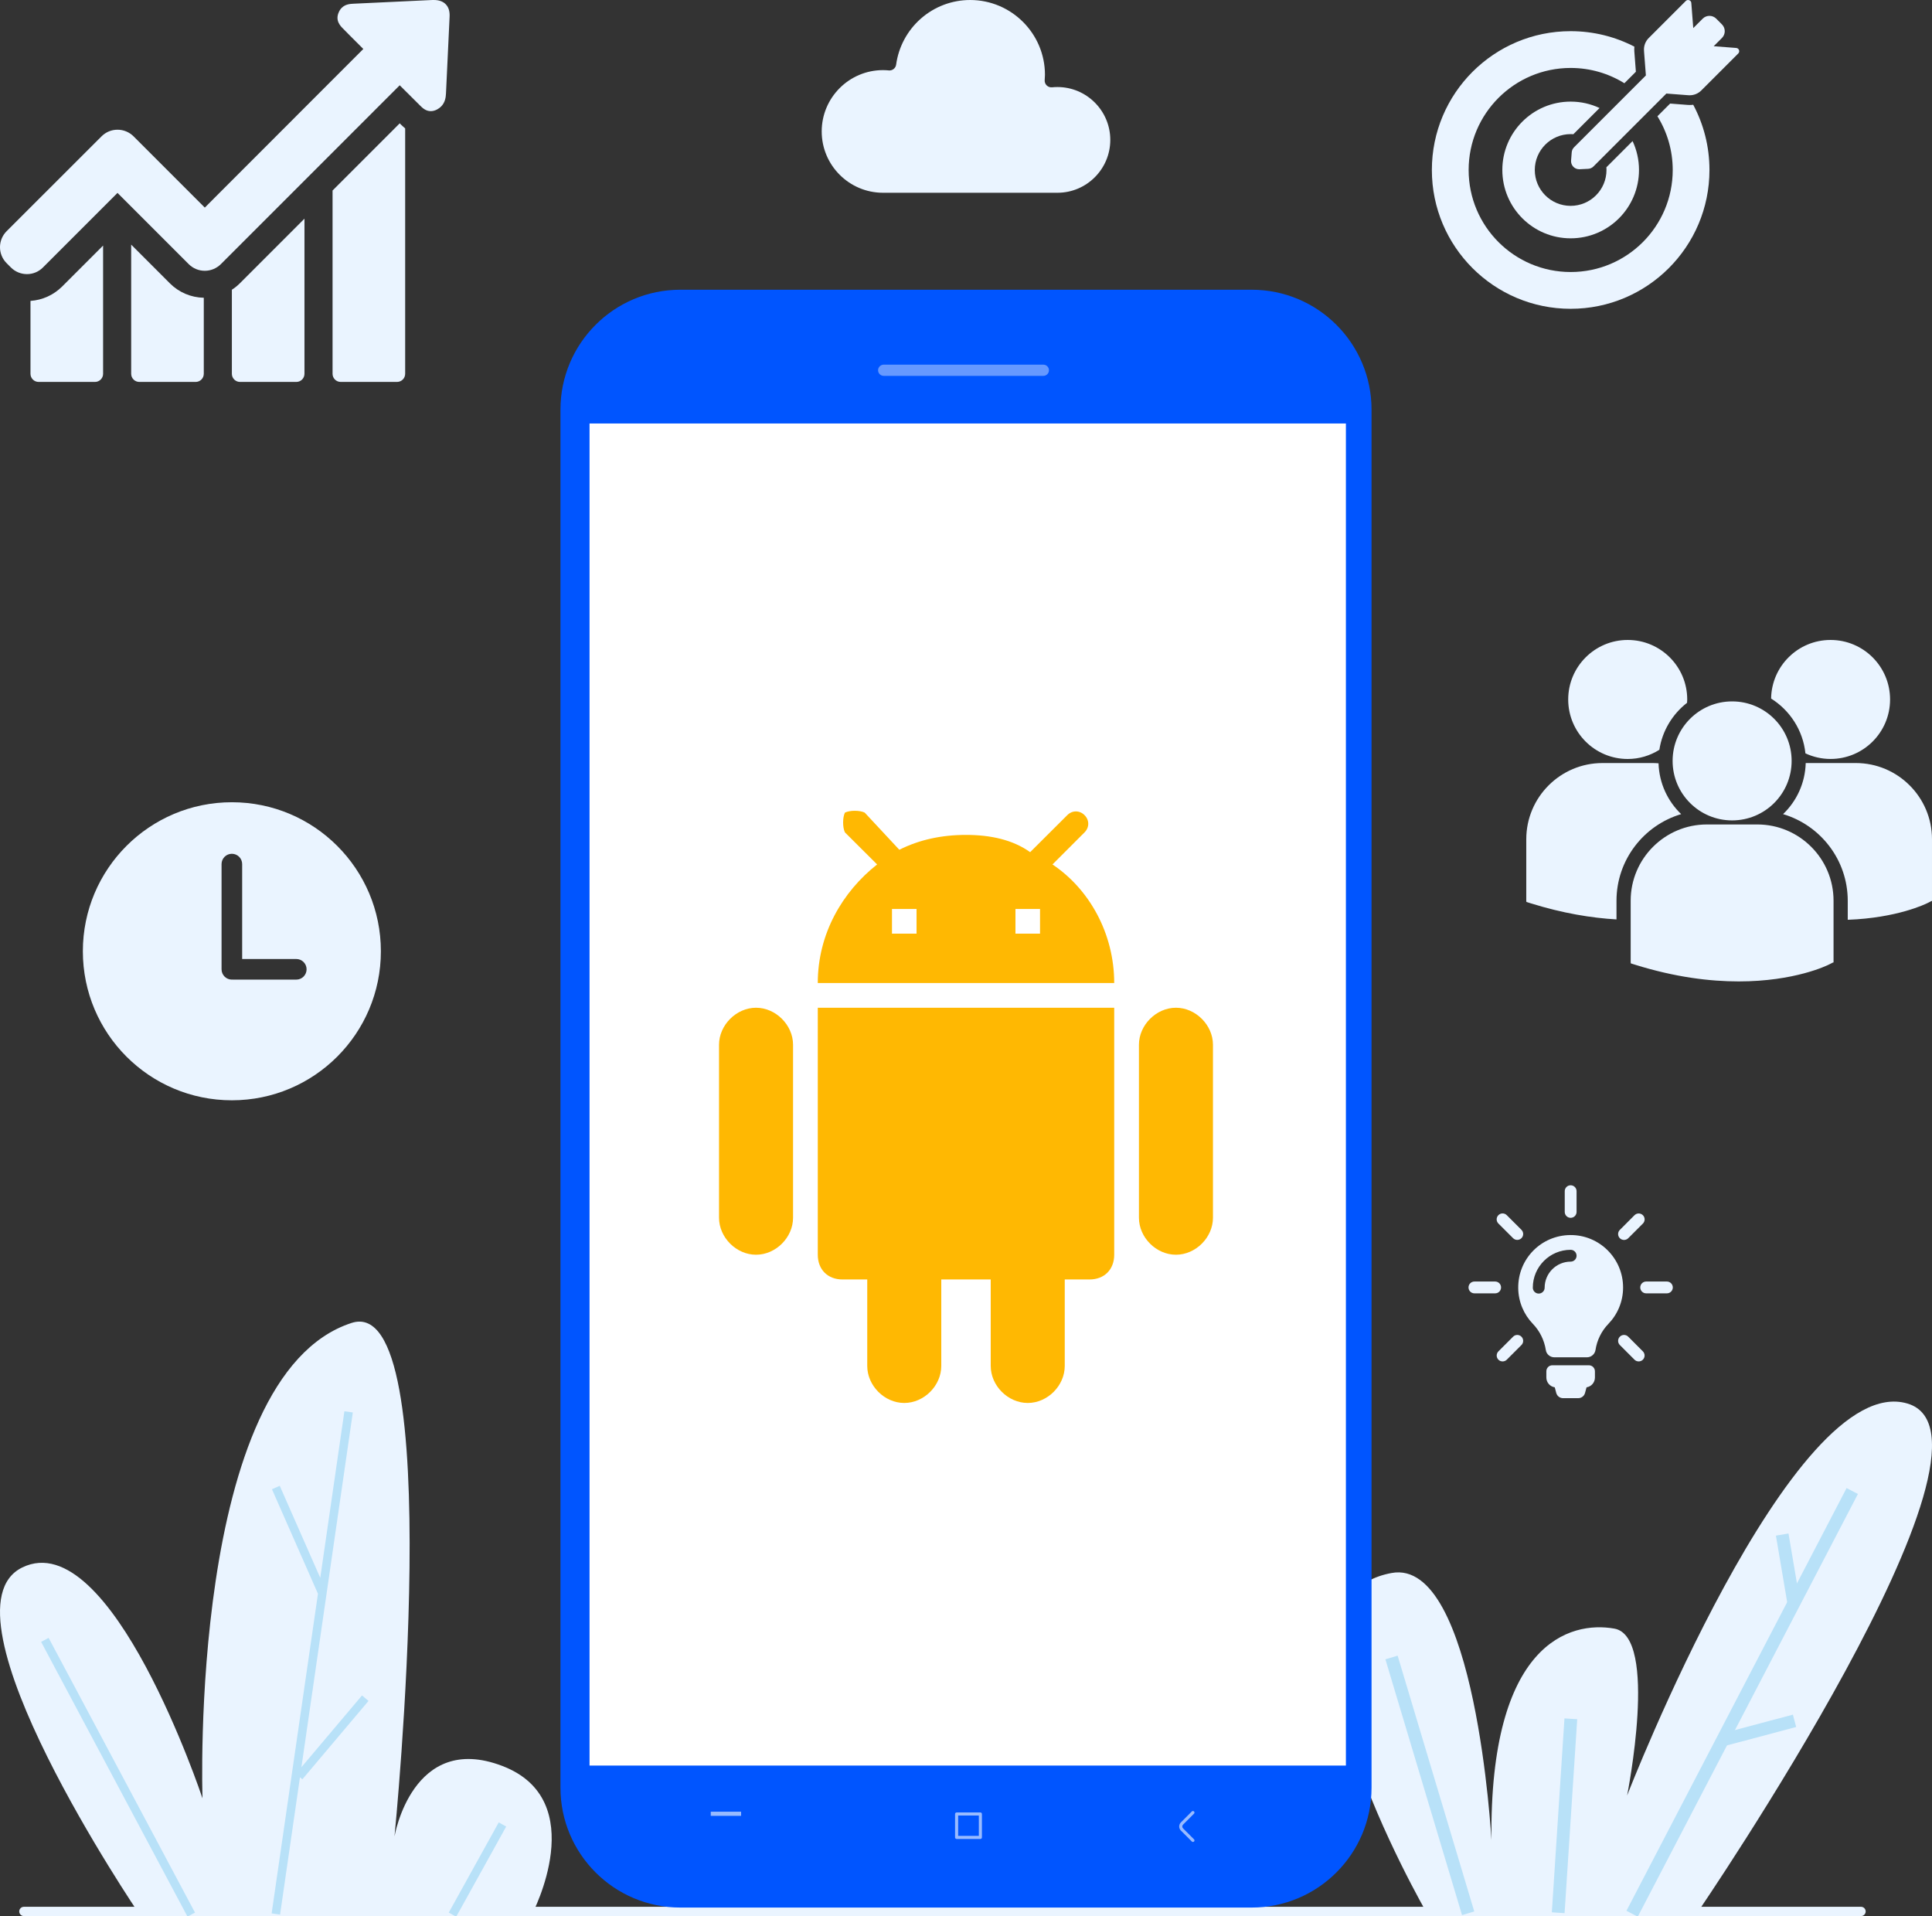 <?xml version="1.0" encoding="utf-8"?>
<!-- Generator: Adobe Illustrator 16.0.0, SVG Export Plug-In . SVG Version: 6.00 Build 0)  -->
<!DOCTYPE svg PUBLIC "-//W3C//DTD SVG 1.1//EN" "http://www.w3.org/Graphics/SVG/1.1/DTD/svg11.dtd">
<svg version="1.1" id="Layer_1" xmlns="http://www.w3.org/2000/svg" xmlns:xlink="http://www.w3.org/1999/xlink" x="0px" y="0px"
	 width="453.796px" height="450px" viewBox="0 0 453.796 450" enable-background="new 0 0 453.796 450" xml:space="preserve">
<rect x="0" y="0" width="453.796" height="450" fill="#333333" stroke="none"/>
<path fill="#EAF4FF" d="M437.129,450H5.608c-0.602,0-1.089-0.488-1.089-1.089s0.487-1.089,1.089-1.089h431.521
	c0.601,0,1.088,0.488,1.088,1.089S437.73,450,437.129,450"/>
<path fill="#EAF4FF" d="M32.705,449.516c0,0-48.366-71.227-27.463-81.393c20.902-10.166,42.322,54.225,42.322,54.225
	s-3.39-99.186,35.011-111.647c22.854-7.417,10.086,120.597,10.086,120.597s4.173-24.621,25.289-16.568
	c21.115,8.054,7.038,34.787,7.038,34.787H32.705z"/>
<rect x="-8.658" y="416.236" transform="matrix(-0.47 -0.882 0.882 -0.47 -327.149 638.122)" fill="#B8E1F8" width="73.159" height="2"/>
<rect x="99.888" y="437.928" transform="matrix(0.485 -0.875 0.875 0.485 -326.227 324.193)" fill="#B8E1F8" width="24.208" height="2"/>
<polygon fill="#B8E1F8" points="70.799,415.04 82.873,331.729 80.894,331.442 75.224,370.569 65.708,348.95 63.878,349.756 
	74.683,374.303 63.803,449.373 65.782,449.66 70.456,417.407 71.017,417.881 86.557,399.473 85.03,398.184 "/>
<path fill="#EAF4FF" d="M335.148,449.308h63.458c0,0,76.422-111.704,49.41-119.683c-27.014-7.979-65.834,92.061-65.834,92.061
	s7.463-37.328-2.987-39.195c-10.45-1.869-29.384,3.359-28.876,49.646c0,0-3.656-66.378-23.461-62.708
	C292.592,375.776,335.148,449.308,335.148,449.308"/>
<rect x="304.503" y="417.774" transform="matrix(0.287 0.958 -0.958 0.287 641.118 -22.772)" fill="#B8E1F8" width="62.706" height="2.999"/>
<rect x="407.982" y="343.7" transform="matrix(0.887 0.462 -0.462 0.887 230.643 -143.865)" fill="#B8E1F8" width="3.001" height="111.924"/>
<rect x="365.75" y="403.72" transform="matrix(0.998 0.065 -0.065 0.998 28.69 -23.111)" fill="#B8E1F8" width="3.001" height="45.638"/>
<rect x="411.79" y="397.454" transform="matrix(0.257 0.967 -0.967 0.257 699.63 -97.651)" fill="#B8E1F8" width="3" height="16.981"/>
<rect x="411.966" y="367.019" transform="matrix(0.167 0.986 -0.986 0.167 713.173 -107.339)" fill="#B8E1F8" width="16.328" height="2.999"/>
<path fill="#0055FF" d="M293.993,448H159.804c-15.554,0-28.162-12.607-28.162-28.162V96.207c0-15.554,12.608-28.162,28.162-28.162
	h134.188c15.553,0,28.162,12.608,28.162,28.162v323.632C322.155,435.391,309.545,448,293.993,448"/>
<rect x="138.475" y="99.458" fill="#FFFFFF" width="177.656" height="315.196"/>
<path fill="#6699FF" d="M245.069,88.273h-37.505c-0.727,0-1.316-0.589-1.316-1.316c0-0.726,0.589-1.316,1.316-1.316h37.505
	c0.727,0,1.314,0.59,1.314,1.316C246.383,87.684,245.795,88.273,245.069,88.273"/>
<rect x="166.944" y="425.487" fill="#99BBFF" width="7.128" height="0.975"/>
<path fill="#99BBFF" d="M230.276,431.893h-5.584c-0.2,0-0.362-0.162-0.362-0.363v-5.504c0-0.201,0.162-0.363,0.362-0.363h5.584
	c0.2,0,0.362,0.162,0.362,0.363v5.504C230.639,431.731,230.477,431.893,230.276,431.893 M225.056,431.168h4.858v-4.779h-4.858
	V431.168z"/>
<path fill="#99BBFF" d="M280.2,432.596c-0.093,0-0.186-0.035-0.256-0.105l-2.572-2.57c-0.256-0.258-0.398-0.598-0.398-0.961
	c0.002-0.361,0.144-0.7,0.398-0.956l2.572-2.571c0.141-0.141,0.371-0.143,0.512,0c0.143,0.141,0.143,0.371,0,0.514l-2.57,2.57
	c-0.119,0.119-0.186,0.277-0.186,0.443c0,0.169,0.064,0.328,0.186,0.447l2.57,2.57c0.143,0.141,0.143,0.373,0,0.514
	C280.385,432.561,280.293,432.596,280.2,432.596"/>
<path fill="#FFB802" d="M192.085,294.682c0,3.48,2.328,5.809,5.808,5.809h5.809v20.303c0,4.648,4.046,8.701,8.693,8.701
	c4.648,0,8.695-4.053,8.695-8.701v-20.303h11.615v20.303c0,4.648,4.047,8.701,8.695,8.701c4.647,0,8.693-4.053,8.693-8.701v-20.303
	h5.809c3.48,0,5.808-2.328,5.808-5.809v-58.009h-69.625V294.682z M177.583,236.673c-4.641,0-8.694,4.076-8.694,8.694v40.621
	c0,4.64,4.053,8.693,8.694,8.693c4.648,0,8.694-4.054,8.694-8.693v-40.621C186.277,240.75,182.231,236.673,177.583,236.673
	 M276.212,236.673c-4.647,0-8.694,4.076-8.694,8.694v40.621c0,4.64,4.047,8.693,8.694,8.693c4.642,0,8.694-4.054,8.694-8.693
	v-40.621C284.907,240.75,280.854,236.673,276.212,236.673 M247.208,203.021l7.534-7.534c1.16-1.16,1.16-2.885,0-4.046
	c-1.161-1.168-2.893-1.168-4.055,0l-8.721,8.694c-4.048-2.894-9.262-4.053-15.069-4.053c-5.808,0-11.022,1.16-15.663,3.488
	l-8.128-8.723c-1.16-0.574-3.488-0.574-4.648,0c-0.566,1.16-0.566,3.479,0,4.64l7.563,7.534
	c-8.129,6.403-13.937,16.257-13.937,27.844h69.625C261.71,219.278,255.903,208.829,247.208,203.021 M215.283,219.278h-5.772v-5.801
	h5.772V219.278z M244.287,219.278h-5.771v-5.801h5.771V219.278z"/>
<path fill="#EAF4FF" d="M7.16,70.67v17.12c0,1.041,0.847,1.909,1.911,1.909h13.235c1.041,0,1.91-0.845,1.91-1.909V57.673
	l-9.613,9.612C12.562,69.303,9.958,70.475,7.16,70.67"/>
<path fill="#EAF4FF" d="M30.812,57.456v30.333c0,1.042,0.846,1.91,1.909,1.91h13.236c1.042,0,1.909-0.846,1.909-1.91V69.933
	c-3.016-0.065-5.836-1.259-7.963-3.386L30.812,57.456z"/>
<path fill="#EAF4FF" d="M54.462,68.044V87.79c0,1.042,0.847,1.909,1.909,1.909h13.236c1.042,0,1.909-0.845,1.909-1.909V51.358
	L56.35,66.526C55.764,67.111,55.135,67.61,54.462,68.044"/>
<path fill="#EAF4FF" d="M93.887,28.967L78.113,44.741v43.048c0,1.042,0.846,1.909,1.909,1.909h13.236
	c1.041,0,1.909-0.845,1.909-1.909V30.16c-0.433-0.369-0.76-0.694-0.998-0.911L93.887,28.967z"/>
<path fill="#EAF4FF" d="M104.713,1.021c-0.628-0.673-1.584-1.02-2.798-1.02h-0.348c-6.161,0.282-12.302,0.585-18.465,0.868
	c-0.824,0.043-1.952,0.087-2.841,0.976c-0.283,0.282-0.501,0.607-0.673,0.998c-0.913,1.975,0.369,3.255,0.976,3.862l1.54,1.563
	c1.064,1.085,2.149,2.17,3.234,3.232L48.104,48.756l-16.729-16.73c-0.998-0.998-2.344-1.562-3.775-1.562
	c-1.432,0-2.756,0.563-3.754,1.562L1.563,54.289c-2.084,2.083-2.084,5.445,0,7.529l0.997,0.998c0.999,0.998,2.343,1.562,3.775,1.562
	c1.433,0,2.756-0.564,3.754-1.562l17.511-17.51l16.729,16.729c0.998,0.998,2.342,1.562,3.775,1.562c1.432,0,2.755-0.564,3.776-1.562
	l42.006-42.007l4.752,4.73c0.565,0.563,1.346,1.345,2.538,1.345c0.499,0,0.998-0.129,1.52-0.412c0.348-0.195,0.65-0.413,0.911-0.673
	c0.933-0.933,1.106-2.126,1.149-3.059c0.174-3.993,0.371-7.985,0.565-11.999l0.282-6.01C105.669,2.691,105.386,1.715,104.713,1.021"
	/>
<path fill="#EAF4FF" d="M416.005,164.059c4.405,2.766,7.497,7.439,8.06,12.87c1.793,0.835,3.791,1.317,5.905,1.317
	c7.72,0,13.978-6.254,13.978-13.971c0-7.723-6.258-13.977-13.978-13.977C422.323,150.298,416.122,156.44,416.005,164.059
	 M406.846,192.677c7.725,0,13.979-6.254,13.979-13.977c0-7.717-6.254-13.972-13.979-13.972c-7.717,0-13.977,6.255-13.977,13.978
	C392.87,186.423,399.129,192.677,406.846,192.677 M412.776,193.63h-11.857c-9.867,0-17.898,8.03-17.898,17.897v14.506l0.041,0.226
	l1,0.314c9.412,2.939,17.594,3.92,24.33,3.92c13.153,0,20.771-3.746,21.248-3.99l0.93-0.47h0.1v-14.506
	C430.673,201.66,422.641,193.63,412.776,193.63 M435.899,179.205h-11.765c-0.128,4.704-2.136,8.948-5.319,11.997
	c8.775,2.607,15.191,10.738,15.191,20.349v4.465c11.62-0.425,18.314-3.716,18.757-3.938l0.929-0.476h0.104v-14.506
	C453.796,187.229,445.765,179.205,435.899,179.205 M382.323,178.252c2.735,0,5.279-0.801,7.434-2.16
	c0.686-4.466,3.085-8.374,6.504-11.034c0.012-0.259,0.041-0.515,0.041-0.783c0-7.717-6.259-13.977-13.979-13.977
	c-7.717,0-13.977,6.26-13.977,13.977C368.346,171.992,374.606,178.252,382.323,178.252 M394.879,191.202
	c-3.165-3.037-5.169-7.253-5.314-11.933c-0.436-0.03-0.871-0.063-1.312-0.063h-11.858c-9.873,0-17.898,8.024-17.898,17.892v14.506
	l0.035,0.226l0.998,0.313c7.557,2.358,14.297,3.445,20.158,3.787v-4.378C379.688,201.939,386.104,193.809,394.879,191.202"/>
<path fill="#EAF4FF" d="M54.461,188.411c-19.328,0-34.999,15.671-34.999,35c0,19.33,15.671,35,34.999,35
	c19.329,0,35.001-15.67,35.001-35C89.462,204.082,73.79,188.411,54.461,188.411 M69.593,230.068H54.754
	c-0.05,0-0.097-0.013-0.147-0.015c-0.049,0.002-0.096,0.015-0.146,0.015c-1.337,0-2.421-1.084-2.421-2.421v-24.71
	c0-1.338,1.084-2.421,2.421-2.421c1.337,0,2.42,1.083,2.42,2.421v22.29h12.711c1.336,0,2.419,1.083,2.419,2.42
	S70.929,230.068,69.593,230.068"/>
<path fill="#EAF4FF" d="M368.922,72.523c18.006,0,32.603-14.596,32.603-32.601c0-5.54-1.378-10.753-3.813-15.318
	c-0.267,0.037-0.539,0.053-0.807,0.053c-0.152,0-0.312-0.008-0.471-0.016l-4.148-0.319l-2.982,2.983
	c2.274,3.668,3.592,7.99,3.592,12.617c0,13.234-10.73,23.964-23.965,23.964c-13.233,0-23.971-10.729-23.971-23.964
	c0-13.233,10.73-23.963,23.963-23.963c4.635,0,8.957,1.316,12.619,3.591l2.7-2.701l-0.364-4.756
	c-0.031-0.381-0.023-0.761,0.014-1.134c-4.481-2.321-9.572-3.638-14.975-3.638c-17.998,0-32.595,14.596-32.595,32.601
	S350.918,72.523,368.922,72.523"/>
<path fill="#EAF4FF" d="M368.922,31.498c0.213,0,0.426,0.007,0.641,0.022l6.02-6.02l0.129-0.129
	c-2.062-0.967-4.361-1.507-6.789-1.507c-8.865,0-16.049,7.184-16.049,16.05c0,8.865,7.184,16.057,16.049,16.057
	c8.867,0,16.051-7.184,16.051-16.05c0-2.427-0.541-4.726-1.508-6.788l-0.129,0.13l-6.02,6.019c0.016,0.213,0.023,0.426,0.023,0.639
	c0,4.65-3.768,8.424-8.424,8.424c-4.658,0-8.418-3.774-8.418-8.424C360.499,35.272,364.274,31.498,368.922,31.498"/>
<path fill="#EAF4FF" d="M402.522,10.852l1.933-1.933c0.882-0.882,0.882-2.306,0-3.188l-1.341-1.348
	c-0.44-0.44-1.018-0.661-1.59-0.661c-0.57,0-1.156,0.22-1.59,0.661l-2.215,2.215L397.262,0.7c-0.029-0.433-0.388-0.7-0.761-0.7
	c-0.19,0-0.38,0.069-0.533,0.221l-8.713,8.714c-0.784,0.783-1.187,1.872-1.103,2.982l0.021,0.343l0.419,5.456l-3.151,3.151
	l-5.668,5.669l-0.129,0.129l-5.488,5.487l-2.434,2.436c-0.32,0.319-0.519,0.745-0.549,1.194l-0.152,1.91
	c-0.092,1.112,0.791,2.055,1.896,2.055h0.099l2.016-0.099c0.473-0.023,0.922-0.22,1.248-0.555l17.123-17.123l4.977,0.381
	l0.221,0.015c0.1,0.007,0.198,0.007,0.289,0.007c1.006,0,1.971-0.395,2.694-1.11l8.706-8.706c0.457-0.457,0.168-1.248-0.479-1.294
	L402.522,10.852z"/>
<path fill="#EAF4FF" d="M374.623,322.064v1.461c0,1.162-0.854,2.13-1.966,2.294l-0.359,1.327c-0.195,0.72-0.844,1.224-1.595,1.224
	h-3.57c-0.751,0-1.399-0.504-1.594-1.224l-0.351-1.327c-1.121-0.176-1.975-1.132-1.975-2.305v-1.461c0-0.781,0.627-1.41,1.409-1.41
	h8.591C373.996,320.655,374.623,321.282,374.623,322.064 M381.237,302.374c0,3.322-1.316,6.336-3.455,8.549
	c-1.627,1.687-2.676,3.836-3.025,6.131c-0.154,0.988-1.008,1.719-2.018,1.719h-7.643c-0.998,0-1.863-0.721-2.007-1.708
	c-0.36-2.296-1.419-4.476-3.045-6.153c-2.099-2.181-3.405-5.145-3.437-8.404c-0.071-6.853,5.381-12.397,12.232-12.449
	C375.682,290.006,381.237,295.542,381.237,302.374 M370.311,294.915c0-0.763-0.617-1.39-1.389-1.39c-4.896,0-8.889,3.981-8.889,8.89
	c0,0.76,0.617,1.389,1.389,1.389c0.762,0,1.391-0.619,1.391-1.389c0-3.375,2.746-6.113,6.109-6.113
	C369.694,296.301,370.311,295.684,370.311,294.915 M368.922,286.014c0.762,0,1.389-0.617,1.389-1.389v-4.867
	c0-0.76-0.617-1.389-1.389-1.389s-1.389,0.618-1.389,1.389v4.867C367.534,285.397,368.162,286.014,368.922,286.014 M352.575,302.362
	c0-0.762-0.616-1.389-1.389-1.389h-4.865c-0.762,0-1.389,0.617-1.389,1.389c0,0.762,0.616,1.389,1.389,1.389h4.865
	C351.958,303.75,352.575,303.133,352.575,302.362 M391.526,300.973h-4.867c-0.76,0-1.389,0.617-1.389,1.389
	c0,0.762,0.619,1.389,1.389,1.389h4.867c0.762,0,1.39-0.617,1.39-1.389C392.916,301.6,392.297,300.973,391.526,300.973
	 M355.405,313.926l-3.446,3.445c-0.546,0.547-0.546,1.42,0,1.965c0.267,0.269,0.627,0.401,0.978,0.401
	c0.35,0,0.709-0.133,0.977-0.401l3.447-3.445c0.545-0.547,0.545-1.42,0-1.965C356.825,313.381,355.94,313.381,355.405,313.926
	 M381.463,291.209c0.352,0,0.711-0.133,0.979-0.402l3.447-3.444c0.545-0.546,0.545-1.421,0-1.966c-0.547-0.545-1.421-0.545-1.967,0
	l-3.445,3.447c-0.545,0.545-0.545,1.418,0,1.963C380.754,291.077,381.104,291.209,381.463,291.209 M355.405,290.799
	c0.267,0.267,0.627,0.4,0.977,0.4c0.352,0,0.71-0.134,0.979-0.4c0.545-0.547,0.545-1.42,0-1.967l-3.447-3.445
	c-0.545-0.545-1.42-0.545-1.965,0s-0.545,1.42,0,1.965L355.405,290.799z M382.442,313.926c-0.545-0.545-1.42-0.545-1.965,0
	s-0.545,1.418,0,1.965l3.445,3.445c0.268,0.269,0.628,0.401,0.979,0.401c0.35,0,0.709-0.133,0.977-0.401
	c0.545-0.545,0.545-1.418,0-1.965L382.442,313.926z"/>
<path fill="#EAF4FF" d="M248.375,20.441c6.844,0,12.414,5.569,12.414,12.414c0,6.846-5.568,12.416-12.414,12.416h-40.969
	c-7.94,0-14.4-6.461-14.4-14.402c0-7.94,6.46-14.401,14.4-14.401c0.424,0,0.871,0.022,1.367,0.07c0.844,0.08,1.601-0.52,1.715-1.361
	c0.569-4.171,2.628-8.008,5.8-10.802c3.2-2.821,7.314-4.374,11.587-4.374c9.688,0,17.57,7.881,17.57,17.568
	c0,0.35-0.027,0.708-0.054,1.089l-0.011,0.162c-0.033,0.466,0.141,0.921,0.475,1.245c0.334,0.326,0.795,0.485,1.259,0.439
	C247.536,20.462,247.959,20.441,248.375,20.441"/>
</svg>
